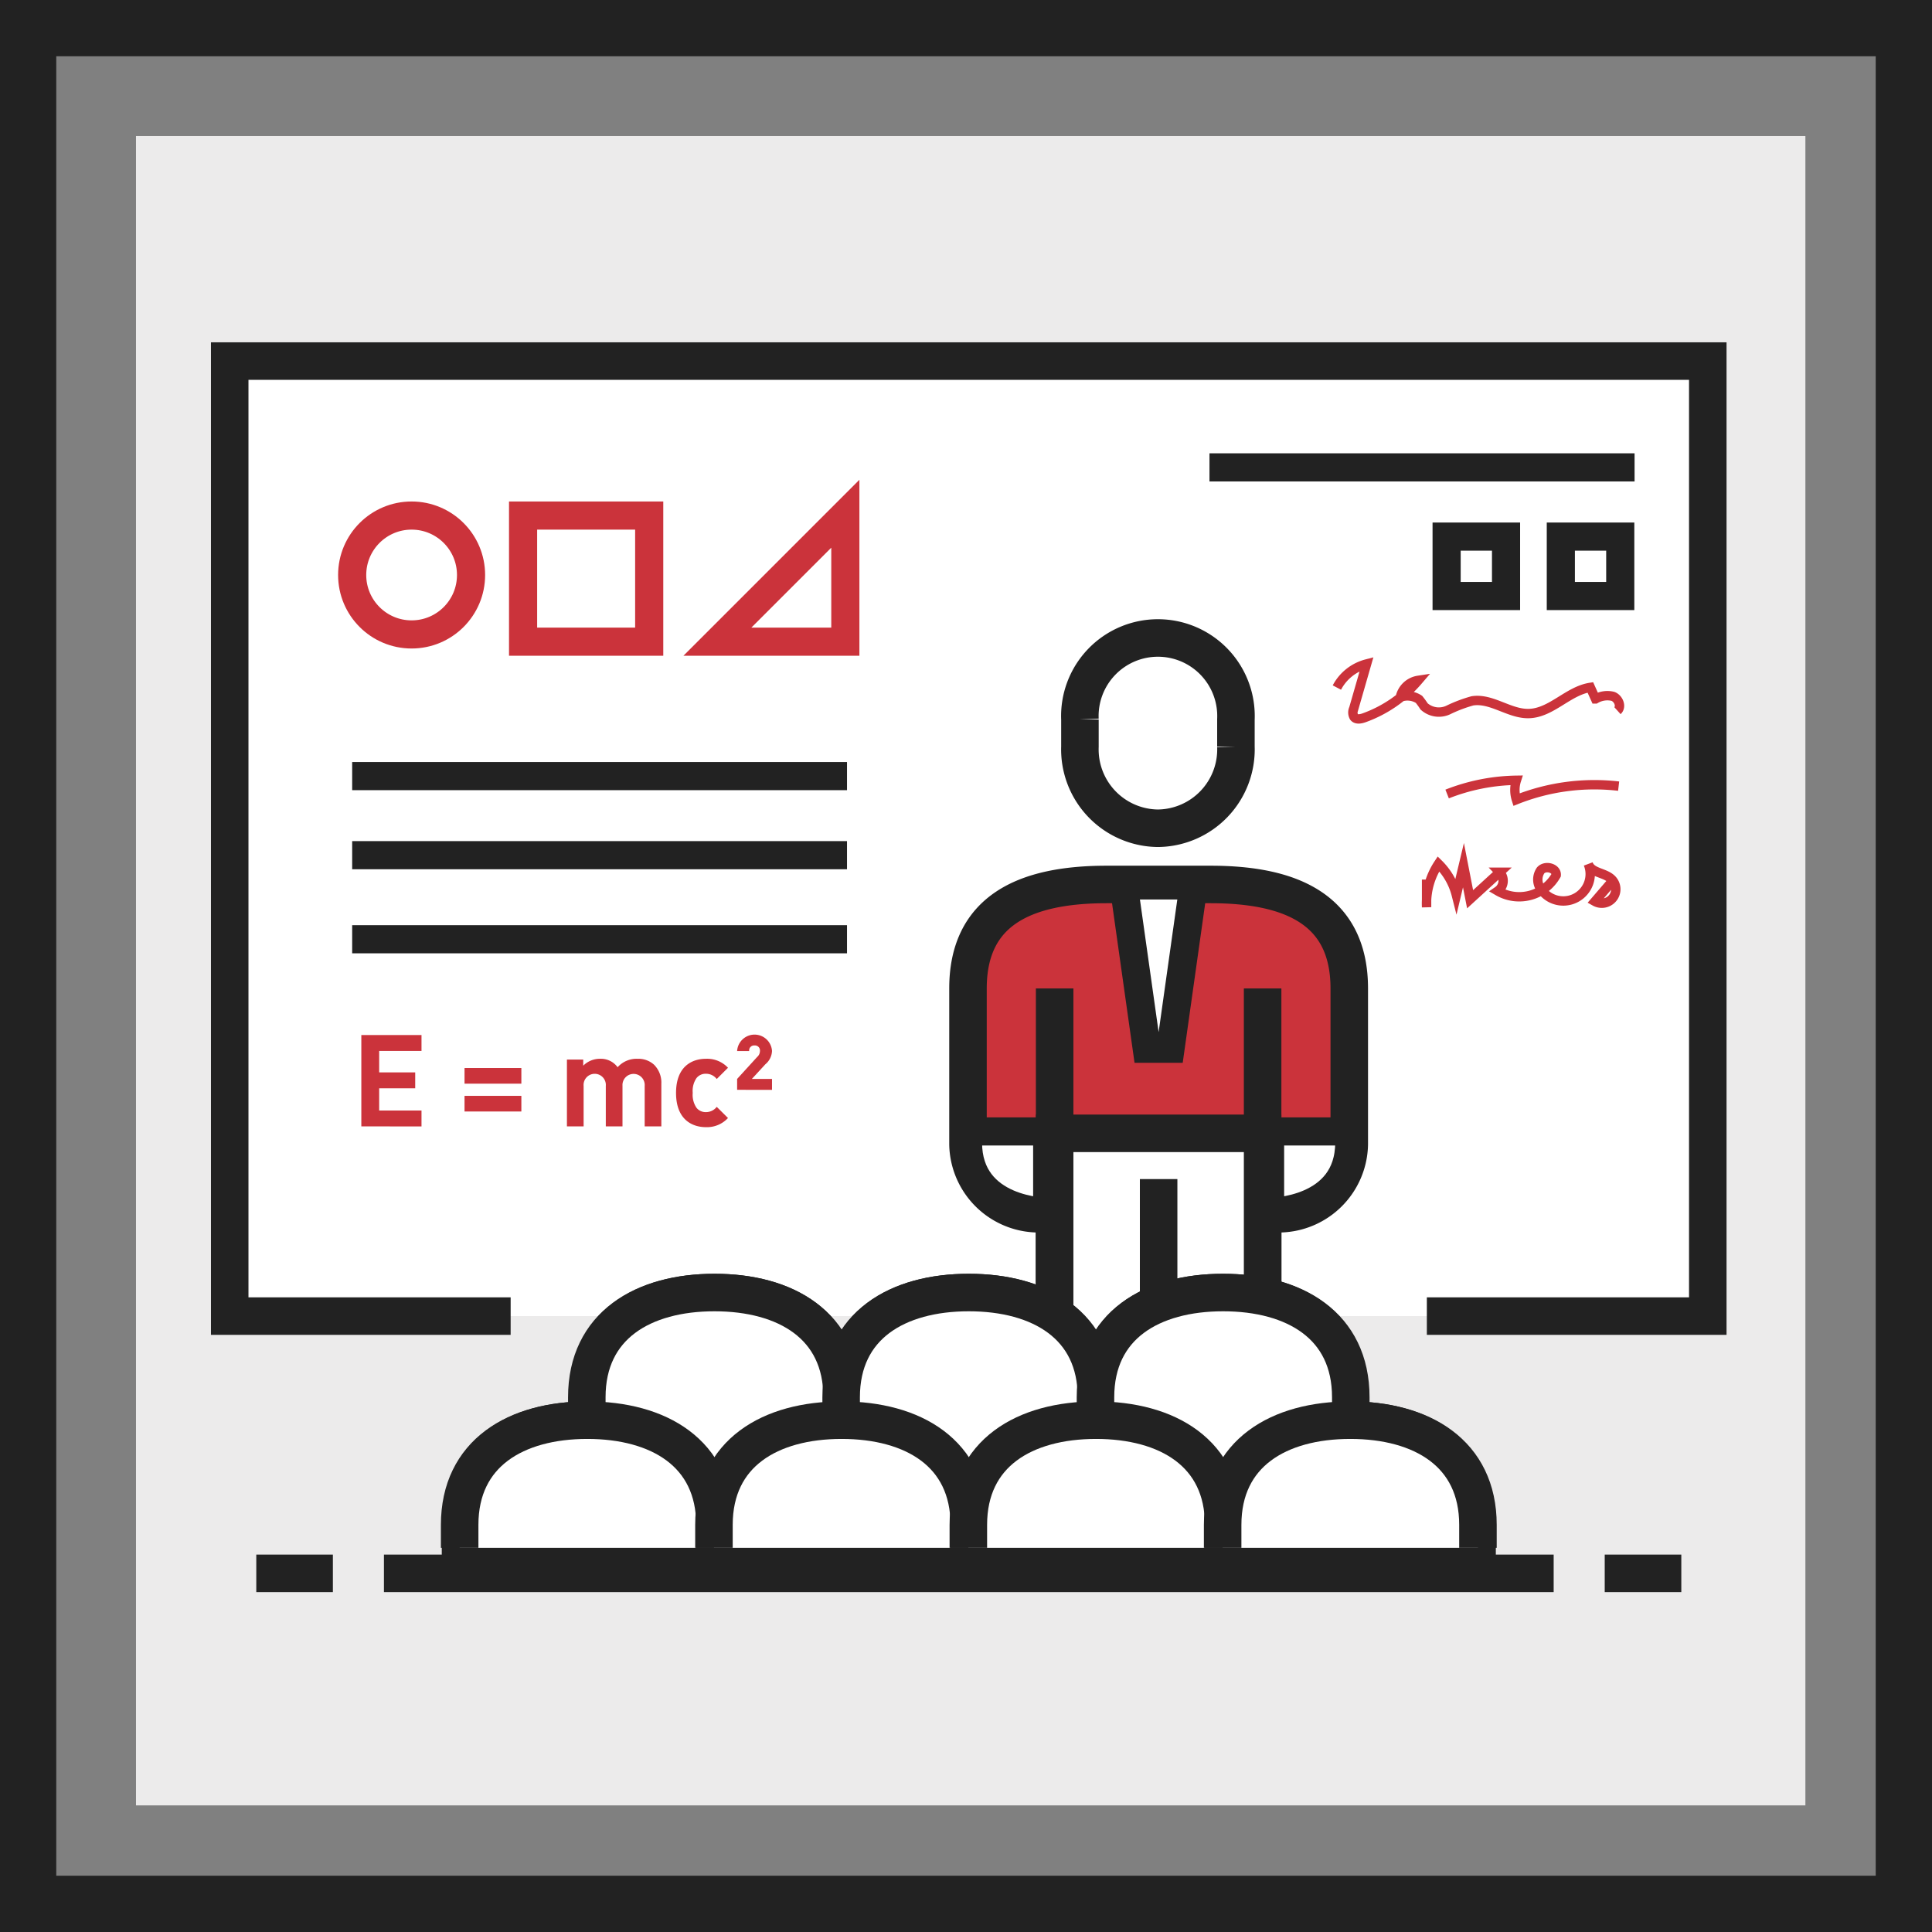 <svg xmlns="http://www.w3.org/2000/svg" width="206" height="206" viewBox="0 0 206 206"><rect x="0" y="0" width="206" height="206" fill="#808080" stroke="none"/><defs><style>.a{fill:#ecebeb;}.b,.g,.h,.i,.k{fill:none;}.b,.c,.d,.e,.f,.g,.h{stroke:#222;}.b,.c,.d,.e,.f,.g,.h,.i,.k{stroke-miterlimit:10;}.b{stroke-width:6px;}.c,.f{fill:#fff;}.c,.d,.e,.g{stroke-width:4px;}.d,.j{fill:#cb333b;}.e{fill:#bd1e2c;}.f,.h,.i{stroke-width:3px;}.i,.k{stroke:#cb333b;}</style></defs><g transform="translate(2.5 3)"><path class="a" d="M0,0H178V178H0Z" transform="translate(12 11.5)"/><rect class="b" width="200" height="200" transform="translate(0.5 0)"/><g transform="translate(22 35.5)"><path class="c" d="M796.7,133h29.954V31.171h-157.6V133h29.954" transform="translate(-669.061 -31.171)"/><g transform="translate(78.712 29.514)"><path class="d" d="M750.524,73.751" transform="translate(-722.805 -47.459)"/><path class="c" d="M747.56,73.989a8.408,8.408,0,0,1-8.316-8.7v-2.9a8.324,8.324,0,1,1,16.632,0v2.9A8.408,8.408,0,0,1,747.56,73.989Z" transform="translate(-727.308 -53.69)"/><path class="d" d="M755.245,73.751H744.158c-8.774,0-14.784,2.794-14.784,11.088v16.63a7.549,7.549,0,0,0,7.392,7.392h1.848v24.022h22.175V108.861h1.848a7.548,7.548,0,0,0,7.391-7.392V84.839C770.028,76.545,764.02,73.751,755.245,73.751Z" transform="translate(-729.374 -47.459)"/><line class="e" y1="48.045" transform="translate(9.24 37.379)"/><line class="e" y2="48.045" transform="translate(31.415 37.379)"/><rect class="c" width="22.175" height="31.929" transform="translate(9.24 52.828)"/><line class="e" y2="27.718" transform="translate(20.327 57.706)"/></g><g transform="translate(78.712 55.906)"><path class="f" d="M747.03,91.241H744.5l-2.455-17.413h7.439Z" transform="translate(-725.438 -73.827)"/><path class="f" d="M762.394,95.028c0,7.391-8.444,7.391-8.444,7.391V93.845h8.444Z" transform="translate(-721.74 -67.61)"/><path class="f" d="M729.374,95.028c0,7.391,8.446,7.391,8.446,7.391V93.845h-8.446Z" transform="translate(-729.374 -67.61)"/></g><line class="g" x2="124.722" transform="translate(16.438 129.259)"/><line class="g" x1="8.166" transform="translate(2.827 129.259)"/><line class="g" x1="8.166" transform="translate(146.604 129.259)"/><path class="c" d="M782.675,120.56v-2.444c0-7.67-5.983-11.166-13.549-11.166s-13.548,3.5-13.548,11.166c0-7.67-5.983-11.166-13.55-11.166s-13.548,3.5-13.548,11.166c0-7.67-5.983-11.166-13.549-11.166s-13.549,3.5-13.549,11.166v2.444c-7.566,0-13.548,3.5-13.548,11.166v2.444H796.223v-2.444C796.223,124.056,790.24,120.56,782.675,120.56Z" transform="translate(-663.23 -7.634)"/><path class="c" d="M725.44,120.56v-2.444c0-7.67-6.01-11.166-13.611-11.166s-13.611,3.5-13.611,11.166v2.444" transform="translate(-660.149 -7.634)"/><path class="c" d="M746.212,120.56v-2.444c0-7.67-6.01-11.166-13.612-11.166s-13.611,3.5-13.611,11.166v2.444" transform="translate(-653.801 -7.634)"/><path class="c" d="M766.981,120.56v-2.444c0-7.67-6.01-11.166-13.611-11.166s-13.611,3.5-13.611,11.166v2.444" transform="translate(-647.453 -7.634)"/><path class="c" d="M715.055,130.945V128.5c0-7.67-6.01-11.166-13.61-11.166s-13.611,3.5-13.611,11.166v2.444" transform="translate(-663.323 -4.408)"/><path class="c" d="M735.825,130.945V128.5c0-7.67-6.009-11.166-13.61-11.166S708.6,120.831,708.6,128.5v2.444" transform="translate(-656.975 -4.408)"/><path class="c" d="M756.6,130.945V128.5c0-7.67-6.01-11.166-13.611-11.166s-13.612,3.5-13.612,11.166v2.444" transform="translate(-650.627 -4.408)"/><path class="c" d="M777.366,130.945V128.5c0-7.67-6.01-11.166-13.611-11.166s-13.611,3.5-13.611,11.166v2.444" transform="translate(-644.279 -4.408)"/><line class="h" x2="52.763" transform="translate(13.05 44.252)"/><line class="h" x2="45.326" transform="translate(104.461 11.335)"/><line class="h" x2="52.763" transform="translate(13.05 52.684)"/><line class="h" x2="52.763" transform="translate(13.05 61.648)"/><circle class="i" cx="6.338" cy="6.338" r="6.338" transform="translate(13.05 16.471)"/><rect class="i" width="13.448" height="13.448" transform="translate(31.274 16.471)"/><path class="i" d="M722.51,57.233H708.867L722.51,43.59Z" transform="translate(-656.876 -27.313)"/><g transform="translate(14.027 71.808)"><path class="j" d="M679.764,95.741V86h6.416v1.7h-4.514v2.284h3.843v1.695h-3.843v2.367h4.514v1.7Z" transform="translate(-679.764 -85.948)"/><path class="j" d="M688.16,90.353V88.685h6.059v1.668Zm0,2.967V91.652h6.059v1.668Z" transform="translate(-677.156 -85.115)"/><path class="j" d="M704.78,95.141V90.832a1.186,1.186,0,1,0-2.366-.039v4.349h-1.779V90.832a1.188,1.188,0,1,0-2.366,0v4.309h-1.779V88.014h1.737v.658a2.491,2.491,0,0,1,1.778-.739,2.213,2.213,0,0,1,1.889.9,2.714,2.714,0,0,1,2.132-.9,2.485,2.485,0,0,1,1.751.63,2.686,2.686,0,0,1,.78,2.024v4.554Z" transform="translate(-674.568 -85.348)"/><path class="j" d="M708.554,95.224c-1.423,0-3.187-.767-3.187-3.651s1.764-3.64,3.187-3.64a3.039,3.039,0,0,1,2.352.957l-1.2,1.2a1.433,1.433,0,0,0-1.148-.56,1.231,1.231,0,0,0-1.012.464,2.415,2.415,0,0,0-.4,1.574,2.457,2.457,0,0,0,.4,1.586,1.232,1.232,0,0,0,1.012.465,1.438,1.438,0,0,0,1.148-.561l1.2,1.19A3.05,3.05,0,0,1,708.554,95.224Z" transform="translate(-671.811 -85.348)"/><path class="j" d="M710.337,91.856V90.694l2.134-2.339a.854.854,0,0,0,.3-.642.535.535,0,0,0-.575-.588.529.529,0,0,0-.573.6h-1.287a1.864,1.864,0,0,1,3.721-.013,1.939,1.939,0,0,1-.712,1.422l-1.436,1.56h2.148v1.163Z" transform="translate(-670.268 -85.961)"/></g><rect class="h" width="6.336" height="6.336" transform="translate(129.746 18.715)"/><rect class="h" width="6.336" height="6.336" transform="translate(141.924 18.715)"/><path class="k" d="M759.509,58.327a5.009,5.009,0,0,1,3.168-2.515l-1.371,4.759a.992.992,0,0,0,.035.9c.244.3.712.208,1.072.08a13.682,13.682,0,0,0,5.775-3.991,2.32,2.32,0,0,0-1.914,1.792,2.219,2.219,0,0,1,1.992.237,8.4,8.4,0,0,1,.542.75,2.356,2.356,0,0,0,2.573.383,15.011,15.011,0,0,1,2.583-.978c2.051-.315,3.937,1.408,6.013,1.355,2.4-.059,4.186-2.422,6.558-2.788l.553,1.227a2.5,2.5,0,0,1,1.853-.273c.6.22.958,1.1.484,1.526" transform="translate(-641.464 -23.517)"/><path class="k" d="M768.478,66.739a20.975,20.975,0,0,1,7.387-1.465,3.387,3.387,0,0,0,0,2.068,22.542,22.542,0,0,1,10.9-1.442" transform="translate(-638.678 -20.578)"/><path class="k" d="M766.809,73.746l0,2.95a7.662,7.662,0,0,1,1.267-4.621,7.092,7.092,0,0,1,1.906,3.321l.758-3.181.709,3.634,3.153-2.882a1.318,1.318,0,0,1-.2,2,4.528,4.528,0,0,0,6.228-1.688c.063-.76-1.153-1.08-1.659-.51a1.734,1.734,0,0,0,.117,2.11,2.869,2.869,0,0,0,4.962-2.784c.328.945,1.719.9,2.452,1.585a1.493,1.493,0,0,1-1.743,2.4l1.856-2.159" transform="translate(-639.199 -18.466)"/></g></g></svg>